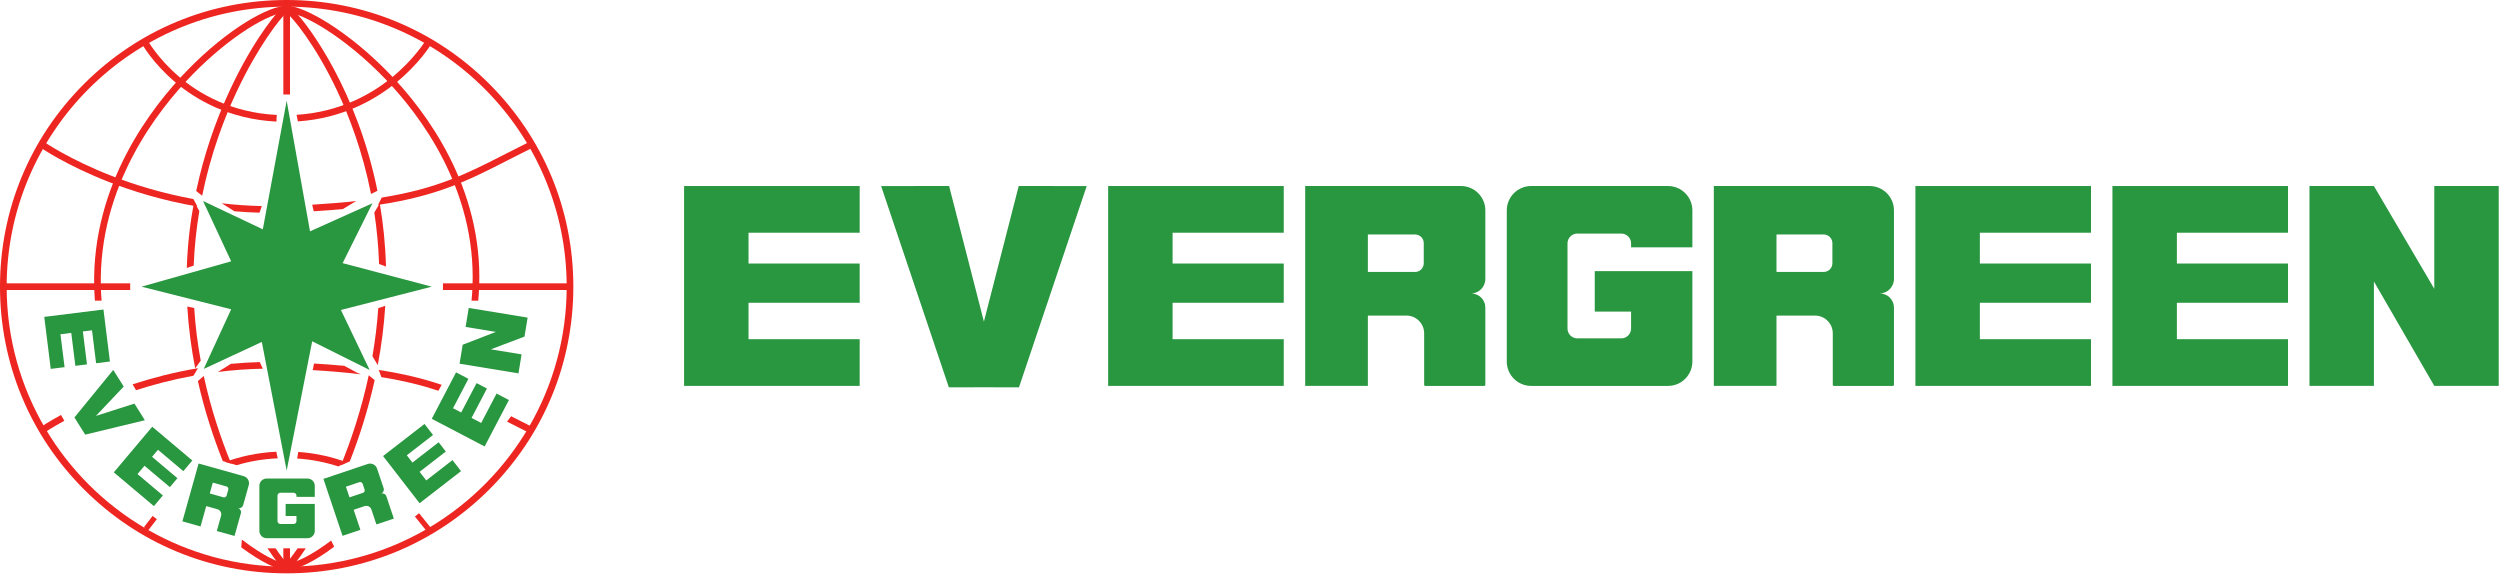 <?xml version="1.0" encoding="UTF-8" standalone="no"?> <svg xmlns="http://www.w3.org/2000/svg" xmlns:xlink="http://www.w3.org/1999/xlink" xmlns:serif="http://www.serif.com/" width="100%" height="100%" viewBox="0 0 974 224" version="1.1" xml:space="preserve" style="fill-rule:evenodd;clip-rule:evenodd;stroke-linejoin:round;stroke-miterlimit:2;"><g id="ink_ext_XXXXXX"><path id="path12" d="M343.285,72.484l26.382,78.412l13.665,-0.005l13.665,0.005l26.384,-78.412l-26.488,-0.01l-13.561,52.822l-13.56,-52.822l-26.487,0.01" style="fill:#299640;"></path><path id="path14" d="M334.931,132.149l-43.302,-0l0,-14.191l43.302,0l-0,-15.284l-43.302,0l0,-12.008l43.302,0l-0,-18.192l-68.41,0l0,77.87l68.41,-0l-0,-18.195" style="fill:#299640;"></path><path id="path16" d="M500.145,132.149l-43.302,-0l-0,-14.191l43.302,0l0,-15.284l-43.302,0l-0,-12.008l43.302,0l0,-18.192l-68.408,0l0,77.87l68.408,-0l0,-18.195" style="fill:#299640;"></path><path id="path18" d="M814.651,132.149l-43.299,-0l-0,-14.191l43.299,0l-0,-15.284l-43.299,0l-0,-12.008l43.299,0l-0,-18.192l-68.408,0l-0,77.87l68.408,-0l-0,-18.195" style="fill:#299640;"></path><path id="path20" d="M891.413,132.149l-43.3,-0l0,-14.191l43.3,0l0,-15.284l-43.3,0l0,-12.008l43.3,0l0,-18.192l-68.408,0l0,77.87l68.408,-0l0,-18.195" style="fill:#299640;"></path><path id="path22" d="M924.877,72.477l-25.105,0l-0,77.867l25.105,-0l0,-40.675l23.522,40.675l25.105,-0l-0,-77.867l-25.105,0l-0,40.035l-23.522,-40.035" style="fill:#299640;"></path><path id="path24" d="M532.921,91.35l18.406,0c1.853,0 3.368,1.516 3.368,3.368l-0,7.868c-0,1.851 -1.515,3.368 -3.368,3.368l-18.406,0l0,-14.604Zm0,31.602l0,27.394l-24.42,0l0,-77.872l60.714,0c5.209,0 9.472,4.264 9.472,9.471l-0.002,26.745c0,3.11 -2.545,5.654 -5.654,5.654l0.18,-0c3.01,-0 5.474,2.464 5.474,5.476l0,30.105c0,0.233 -0.19,0.421 -0.422,0.421l-22.992,0c-0.231,0 -0.422,-0.188 -0.422,-0.421l0,-20.076c0,-3.794 -3.104,-6.897 -6.898,-6.897l-15.03,0" style="fill:#299640;"></path><path id="path26" d="M596.512,72.474l53.365,0c5.21,0 9.471,4.264 9.471,9.471l-0,14.424l-23.876,0l-0,-1.557c-0,-2.096 -1.717,-3.814 -3.813,-3.814l-17.146,0c-2.096,0 -3.812,1.718 -3.812,3.814l0,33.199c0,2.096 1.716,3.812 3.812,3.812l17.146,0c2.096,0 3.813,-1.716 3.813,-3.812l-0,-6.602l-14.155,0l0,-15.785l38.031,-0l-0,35.253c-0,5.208 -4.263,9.471 -9.471,9.471l-53.365,-0c-5.208,-0 -9.471,-4.263 -9.471,-9.471l0,-58.932c0,-5.207 4.263,-9.471 9.471,-9.471" style="fill:#299640;"></path><path id="path28" d="M692.123,91.35l18.405,0c1.853,0 3.369,1.516 3.369,3.368l0,7.868c0,1.851 -1.516,3.368 -3.369,3.368l-18.405,0l-0,-14.604Zm-0,31.602l-0,27.394l-24.42,0l-0,-77.872l60.713,0c5.209,0 9.471,4.264 9.471,9.471l-0,26.745c-0,3.11 -2.546,5.654 -5.655,5.654l0.18,-0c3.011,-0 5.475,2.464 5.475,5.476l-0,30.105c-0,0.233 -0.191,0.421 -0.423,0.421l-22.992,0c-0.231,0 -0.421,-0.188 -0.421,-0.421l-0,-20.076c-0,-3.794 -3.104,-6.897 -6.899,-6.897l-15.029,0" style="fill:#299640;"></path><path id="path30" d="M112.985,36.817l-2.596,0l0,-35.52l2.596,0l0,35.52" style="fill:#ee2622;fill-rule:nonzero;"></path><path id="path32" d="M112.985,222.449l-2.596,0l0,-8.826l2.596,-0l0,8.826" style="fill:#ee2622;fill-rule:nonzero;"></path><path id="path34" d="M50.725,112.984l-49.427,0l-0,-2.596l49.427,-0l-0,2.596" style="fill:#ee2622;fill-rule:nonzero;"></path><path id="path36" d="M222.076,112.984l-49.501,0l-0,-2.596l49.501,-0l-0,2.596" style="fill:#ee2622;fill-rule:nonzero;"></path><path id="path38" d="M107.832,44.779c-17.738,-0.87 -30.223,-8.306 -37.705,-14.59c-8.611,-7.229 -12.672,-14.546 -12.712,-14.62l-2.279,1.244c0.171,0.314 4.284,7.751 13.235,15.294c7.804,6.576 20.825,14.357 39.325,15.264l0.136,-2.592" style="fill:#ee2622;fill-rule:nonzero;"></path><path id="path40" d="M165.98,15.533c-0.044,0.075 -4.468,7.487 -13.443,14.768c-7.584,6.155 -19.941,13.379 -36.992,14.431l0.508,2.568c17.579,-1.176 30.356,-8.663 38.203,-15.051c9.307,-7.574 13.776,-15.084 13.961,-15.398l-2.237,-1.318" style="fill:#ee2622;fill-rule:nonzero;"></path><path id="path42" d="M91.325,82.309c3.181,0.274 6.444,0.46 9.78,0.552l0.898,-2.577c-5.411,-0.121 -10.628,-0.501 -15.612,-1.084l4.934,3.109" style="fill:#ee2622;fill-rule:nonzero;"></path><path id="path44" d="M138.788,78.317c-5.159,0.583 -10.84,1.06 -17.162,1.43l0.601,2.565c4.02,-0.239 7.782,-0.52 11.318,-0.845l5.243,-3.15" style="fill:#ee2622;fill-rule:nonzero;"></path><path id="path46" d="M75.344,77.543c-12.761,-2.34 -23.589,-5.799 -31.794,-8.995c-16.466,-6.413 -26.243,-13.169 -26.34,-13.236l-1.485,2.129c0.403,0.282 10.07,6.968 26.8,13.494c8.779,3.424 20.511,7.148 34.384,9.522l-1.565,-2.914" style="fill:#ee2622;fill-rule:nonzero;"></path><path id="path48" d="M206.336,55.213c-3.267,1.618 -6.289,3.166 -9.212,4.662c-15.023,7.693 -26.531,13.585 -48.405,17.098l-1.447,2.86c23.443,-3.521 35.352,-9.616 51.035,-17.646c2.914,-1.495 5.929,-3.038 9.181,-4.647l-1.152,-2.327" style="fill:#ee2622;fill-rule:nonzero;"></path><path id="path50" d="M76.048,143.477l2.153,-2.951c-1.198,-6.55 -2.091,-13.423 -2.538,-20.548l-2.696,-0.547c0.49,8.387 1.585,16.441 3.081,24.046" style="fill:#ee2622;fill-rule:nonzero;"></path><path id="path52" d="M72.771,104.4l2.694,-0.931c0.287,-7.433 1.066,-14.533 2.191,-21.245l-2.037,-3.696c-1.505,8.039 -2.549,16.705 -2.848,25.872" style="fill:#ee2622;fill-rule:nonzero;"></path><path id="path54" d="M107.649,175.988c-7.523,0.373 -14.138,1.885 -19.865,3.989l4.425,1.266c4.761,-1.435 10.091,-2.422 15.998,-2.679l-0.558,-2.576" style="fill:#ee2622;fill-rule:nonzero;"></path><path id="path56" d="M115.786,178.645c5.901,0.39 11.239,1.512 16.007,3.074l3.182,-1.635c-5.485,-2.028 -11.748,-3.524 -18.784,-4.013l-0.405,2.574" style="fill:#ee2622;fill-rule:nonzero;"></path><path id="path58" d="M167.604,205.32l-4.347,-5.376l-1.616,1.305l4.154,5.138c-15.956,9.151 -34.432,14.389 -54.108,14.389c-19.579,-0 -37.967,-5.188 -53.868,-14.255l3.289,-4.249l-1.642,-1.272l-3.38,4.364l0.788,0.609c-32.434,-18.928 -54.278,-54.102 -54.278,-94.287c0,-60.153 48.938,-109.091 109.091,-109.091c60.153,-0 109.092,48.938 109.092,109.091c-0,39.729 -21.35,74.558 -53.175,93.634Zm23.057,-172.609c-21.094,-21.095 -49.141,-32.712 -78.974,-32.712c-29.832,-0 -57.88,11.617 -78.974,32.712c-21.095,21.096 -32.713,49.142 -32.713,78.975c0,29.833 11.618,57.879 32.713,78.974c21.094,21.095 49.142,32.712 78.974,32.712c29.833,-0 57.88,-11.617 78.974,-32.712c21.096,-21.095 32.714,-49.141 32.714,-78.974c-0,-29.833 -11.618,-57.879 -32.714,-78.975" style="fill:#ee2622;fill-rule:nonzero;"></path><path id="path60" d="M77.094,148.454c2.631,11.725 6.145,22.257 9.702,31.169l3.266,1.005l0.001,-0c-3.88,-9.449 -7.838,-21.053 -10.673,-34.143l-2.296,1.969" style="fill:#ee2622;fill-rule:nonzero;"></path><path id="path62" d="M115.952,213.623c-1.987,2.909 -3.517,4.806 -4.339,5.594c-0.82,-0.844 -2.313,-2.75 -4.242,-5.594l-3.162,-0c5.568,8.474 6.805,8.479 7.339,8.479c0.56,0 2.028,-0.005 7.603,-8.479l-3.199,-0" style="fill:#ee2622;fill-rule:nonzero;"></path><path id="path64" d="M36.983,117.129l2.603,0c-0.146,-1.807 -0.254,-3.63 -0.296,-5.473c-0.907,-39.156 22.012,-68.596 35.754,-82.66c14.774,-15.12 30.233,-24.155 36.643,-24.155c5.661,0 22.185,9.028 38.488,25.98c13.304,13.836 35.401,42.732 33.91,80.814c-0.072,1.852 -0.205,3.68 -0.376,5.494l2.606,0c0.164,-1.781 0.293,-3.575 0.365,-5.392c1.528,-39.042 -21.044,-68.582 -34.635,-82.714c-15.905,-16.542 -33.332,-26.778 -40.358,-26.778c-6.851,0 -22.673,8.739 -38.5,24.938c-14.027,14.354 -37.421,44.426 -36.493,84.533c0.042,1.823 0.148,3.625 0.289,5.413" style="fill:#ee2622;fill-rule:nonzero;"></path><path id="path66" d="M129.006,210.602c-7.781,5.869 -14.135,8.905 -17.319,8.905c-3.026,-0 -9.487,-3.207 -17.451,-9.284l-0.25,3.024c7.604,5.628 14.08,8.855 17.701,8.855c3.959,0 10.66,-3.219 18.518,-9.102l-1.199,-2.398" style="fill:#ee2622;fill-rule:nonzero;"></path><path id="path68" d="M147.045,74.325c-7.718,-38.3 -26.375,-64.105 -32.427,-70.125c-1.632,-1.623 -2.407,-1.955 -3.07,-1.955c-0.651,0 -1.275,0.378 -2.304,1.392c-2.881,2.843 -12.319,14.67 -21.269,34.984c-4.036,9.163 -8.485,21.367 -11.539,35.792l2.325,1.851c3.343,-16.416 8.606,-30.201 13.352,-40.343c8.318,-17.776 17.157,-28.978 19.495,-30.916c2.362,1.731 11.34,12.504 19.765,30.406c4.715,10.013 9.922,23.693 13.179,40.166l2.493,-1.252" style="fill:#ee2622;fill-rule:nonzero;"></path><path id="path70" d="M148.601,146.943c8.763,1.401 15.864,3.183 22.192,5.309l1.283,-2.32c-6.901,-2.353 -14.696,-4.297 -24.521,-5.789l1.046,2.8" style="fill:#ee2622;fill-rule:nonzero;"></path><path id="path72" d="M101.207,141.071c-3.855,0.102 -7.61,0.34 -11.255,0.679l-5.05,3.166c5.553,-0.697 11.398,-1.152 17.491,-1.274l-1.186,-2.571" style="fill:#ee2622;fill-rule:nonzero;"></path><path id="path74" d="M77.13,143.442c-9.597,1.629 -18.173,3.905 -25.463,6.287l1.334,2.295c6.497,-2.101 14.017,-4.108 22.358,-5.636l1.771,-2.946" style="fill:#ee2622;fill-rule:nonzero;"></path><path id="path76" d="M199.107,162.157l-1.551,2.123c2.789,1.428 5.672,2.903 8.78,4.441l1.152,-2.328c-2.957,-1.464 -5.713,-2.869 -8.381,-4.236" style="fill:#ee2622;fill-rule:nonzero;"></path><path id="path78" d="M139.213,145.267l-5.086,-2.744c-3.67,-0.346 -7.585,-0.644 -11.78,-0.895l-0.527,2.571c7.023,0.413 13.253,0.961 18.855,1.637l-1.462,-0.569" style="fill:#ee2622;fill-rule:nonzero;"></path><path id="path80" d="M23.773,161.665c-5.043,2.748 -7.836,4.679 -8.048,4.827l1.485,2.131c0.051,-0.038 2.818,-1.947 7.853,-4.69l-1.29,-2.268" style="fill:#ee2622;fill-rule:nonzero;"></path><path id="path82" d="M147.175,142.243c1.388,-7.322 2.424,-15.054 2.926,-23.109l-2.732,0.928c-0.445,6.469 -1.233,12.724 -2.27,18.71c0.556,0.904 1.31,2.172 2.076,3.471" style="fill:#ee2622;fill-rule:nonzero;"></path><path id="path84" d="M150.377,103.862c-0.225,-8.661 -1.09,-16.905 -2.425,-24.673l-2.125,3.636c0.97,6.327 1.622,13.02 1.853,20.023l2.697,1.014" style="fill:#ee2622;fill-rule:nonzero;"></path><path id="path86" d="M143.663,146.192c-2.894,13.543 -6.934,25.472 -10.847,35.083l3.457,-1.499c3.54,-9.005 7.054,-19.714 9.696,-31.667l-2.306,-1.917" style="fill:#ee2622;fill-rule:nonzero;"></path><path id="path88" d="M111.687,39.255l-9.294,50.094l-23.283,-11.032l10.953,23.493l-34.927,9.876l34.927,8.818l-10.693,23.228l22.633,-10.507l9.684,50.107l9.939,-50.367l22.39,11.178l-11.2,-23.38l35.401,-9.077l-34.732,-9.169l11.614,-23.328l-24.319,10.938l-9.093,-50.872" style="fill:#299640;fill-rule:nonzero;"></path><path id="path90" d="M44.118,144.123l-15.128,18.519l2.104,3.342l2.101,3.345l23.246,-5.608l-4.073,-6.483l-15.011,4.809l10.839,-11.446l-4.078,-6.478" style="fill:#299640;"></path><path id="path92" d="M25.157,143.047l-1.599,-12.824l4.203,-0.525l1.599,12.825l4.526,-0.564l-1.599,-12.825l3.556,-0.444l1.6,12.825l5.388,-0.672l-2.527,-20.261l-23.062,2.878l2.527,20.259l5.388,-0.672" style="fill:#299640;"></path><path id="path94" d="M63.454,193.029l-9.885,-8.326l2.728,-3.238l9.885,8.326l2.938,-3.488l-9.884,-8.328l2.309,-2.74l9.885,8.326l3.498,-4.153l-15.615,-13.153l-14.973,17.774l15.615,13.154l3.499,-4.154" style="fill:#299640;"></path><path id="path96" d="M176.283,179.259l-10.218,7.913l-2.594,-3.349l10.218,-7.912l-2.793,-3.607l-10.217,7.913l-2.195,-2.833l10.219,-7.913l-3.326,-4.292l-16.141,12.5l14.229,18.375l16.142,-12.5l-3.324,-4.295" style="fill:#299640;"></path><path id="path98" d="M193.464,153.333l-5.992,11.451l-3.753,-1.964l5.992,-11.451l-4.042,-2.115l-5.992,11.45l-3.174,-1.661l5.99,-11.451l-4.81,-2.516l-9.466,18.089l20.592,10.775l9.466,-18.09l-4.811,-2.517" style="fill:#299640;"></path><path id="path100" d="M180.261,134.304l-1.213,7.397l22.947,3.764l1.213,-7.397l-11.987,-1.967l13.124,-4.966l1.214,-7.398l-22.948,-3.764l-1.214,7.399l11.799,1.935l-12.935,4.997" style="fill:#299640;"></path><path id="path102" d="M82.91,188.029l5.325,1.494c0.537,0.149 0.852,0.712 0.702,1.246l-0.638,2.278c-0.15,0.536 -0.712,0.852 -1.247,0.702l-5.327,-1.493l1.185,-4.227Zm-2.562,9.146l-2.22,7.928l-7.067,-1.98l2.919,-10.419l0.106,-0.383l3.287,-11.733l17.569,4.923c1.507,0.421 2.395,2.001 1.973,3.508l-2.169,7.738c-0.251,0.9 -1.194,1.431 -2.094,1.178l0.052,0.014c0.871,0.244 1.385,1.158 1.141,2.028l-2.441,8.714c-0.019,0.065 -0.089,0.106 -0.156,0.086l-6.653,-1.862c-0.067,-0.02 -0.107,-0.091 -0.088,-0.158l0.546,-1.949l0.497,-1.775l0.584,-2.085c0.308,-1.098 -0.339,-2.248 -1.437,-2.555l-2.613,-0.732l-1.248,-0.35l-0.488,-0.136" style="fill:#299640;"></path><path id="path104" d="M134.765,189.612l5.243,-1.76c0.528,-0.177 1.104,0.109 1.281,0.636l0.754,2.243c0.176,0.526 -0.11,1.104 -0.638,1.281l-5.244,1.761l-1.396,-4.161Zm3.023,9.003l2.621,7.804l-6.956,2.336l-3.445,-10.256l-0.127,-0.376l-3.878,-11.551l17.294,-5.81c1.484,-0.498 3.107,0.31 3.604,1.793l2.559,7.618c0.297,0.887 -0.184,1.853 -1.069,2.152l0.05,-0.017c0.858,-0.288 1.796,0.177 2.084,1.036l2.88,8.576c0.023,0.067 -0.013,0.139 -0.08,0.161l-6.549,2.2c-0.065,0.023 -0.139,-0.014 -0.161,-0.081l-0.644,-1.917l-0.587,-1.748l-0.689,-2.054c-0.364,-1.08 -1.544,-1.668 -2.626,-1.304l-2.572,0.863l-1.228,0.414l-0.481,0.161" style="fill:#299640;"></path><path id="path106" d="M103.879,186.437l15.932,0c1.555,0 2.827,1.272 2.827,2.827l-0,4.307l-7.128,-0l0,-0.466c0,-0.626 -0.512,-1.137 -1.138,-1.137l-5.118,0c-0.626,0 -1.138,0.511 -1.138,1.137l-0,9.911c-0,0.626 0.512,1.138 1.138,1.138l5.118,-0c0.626,-0 1.138,-0.512 1.138,-1.138l0,-1.971l-4.225,0l-0,-4.712l11.353,0l-0,10.524c-0,1.555 -1.272,2.828 -2.827,2.828l-15.932,0c-1.554,0 -2.826,-1.273 -2.826,-2.828l-0,-17.593c-0,-1.555 1.272,-2.827 2.826,-2.827" style="fill:#299640;"></path></g></svg> 